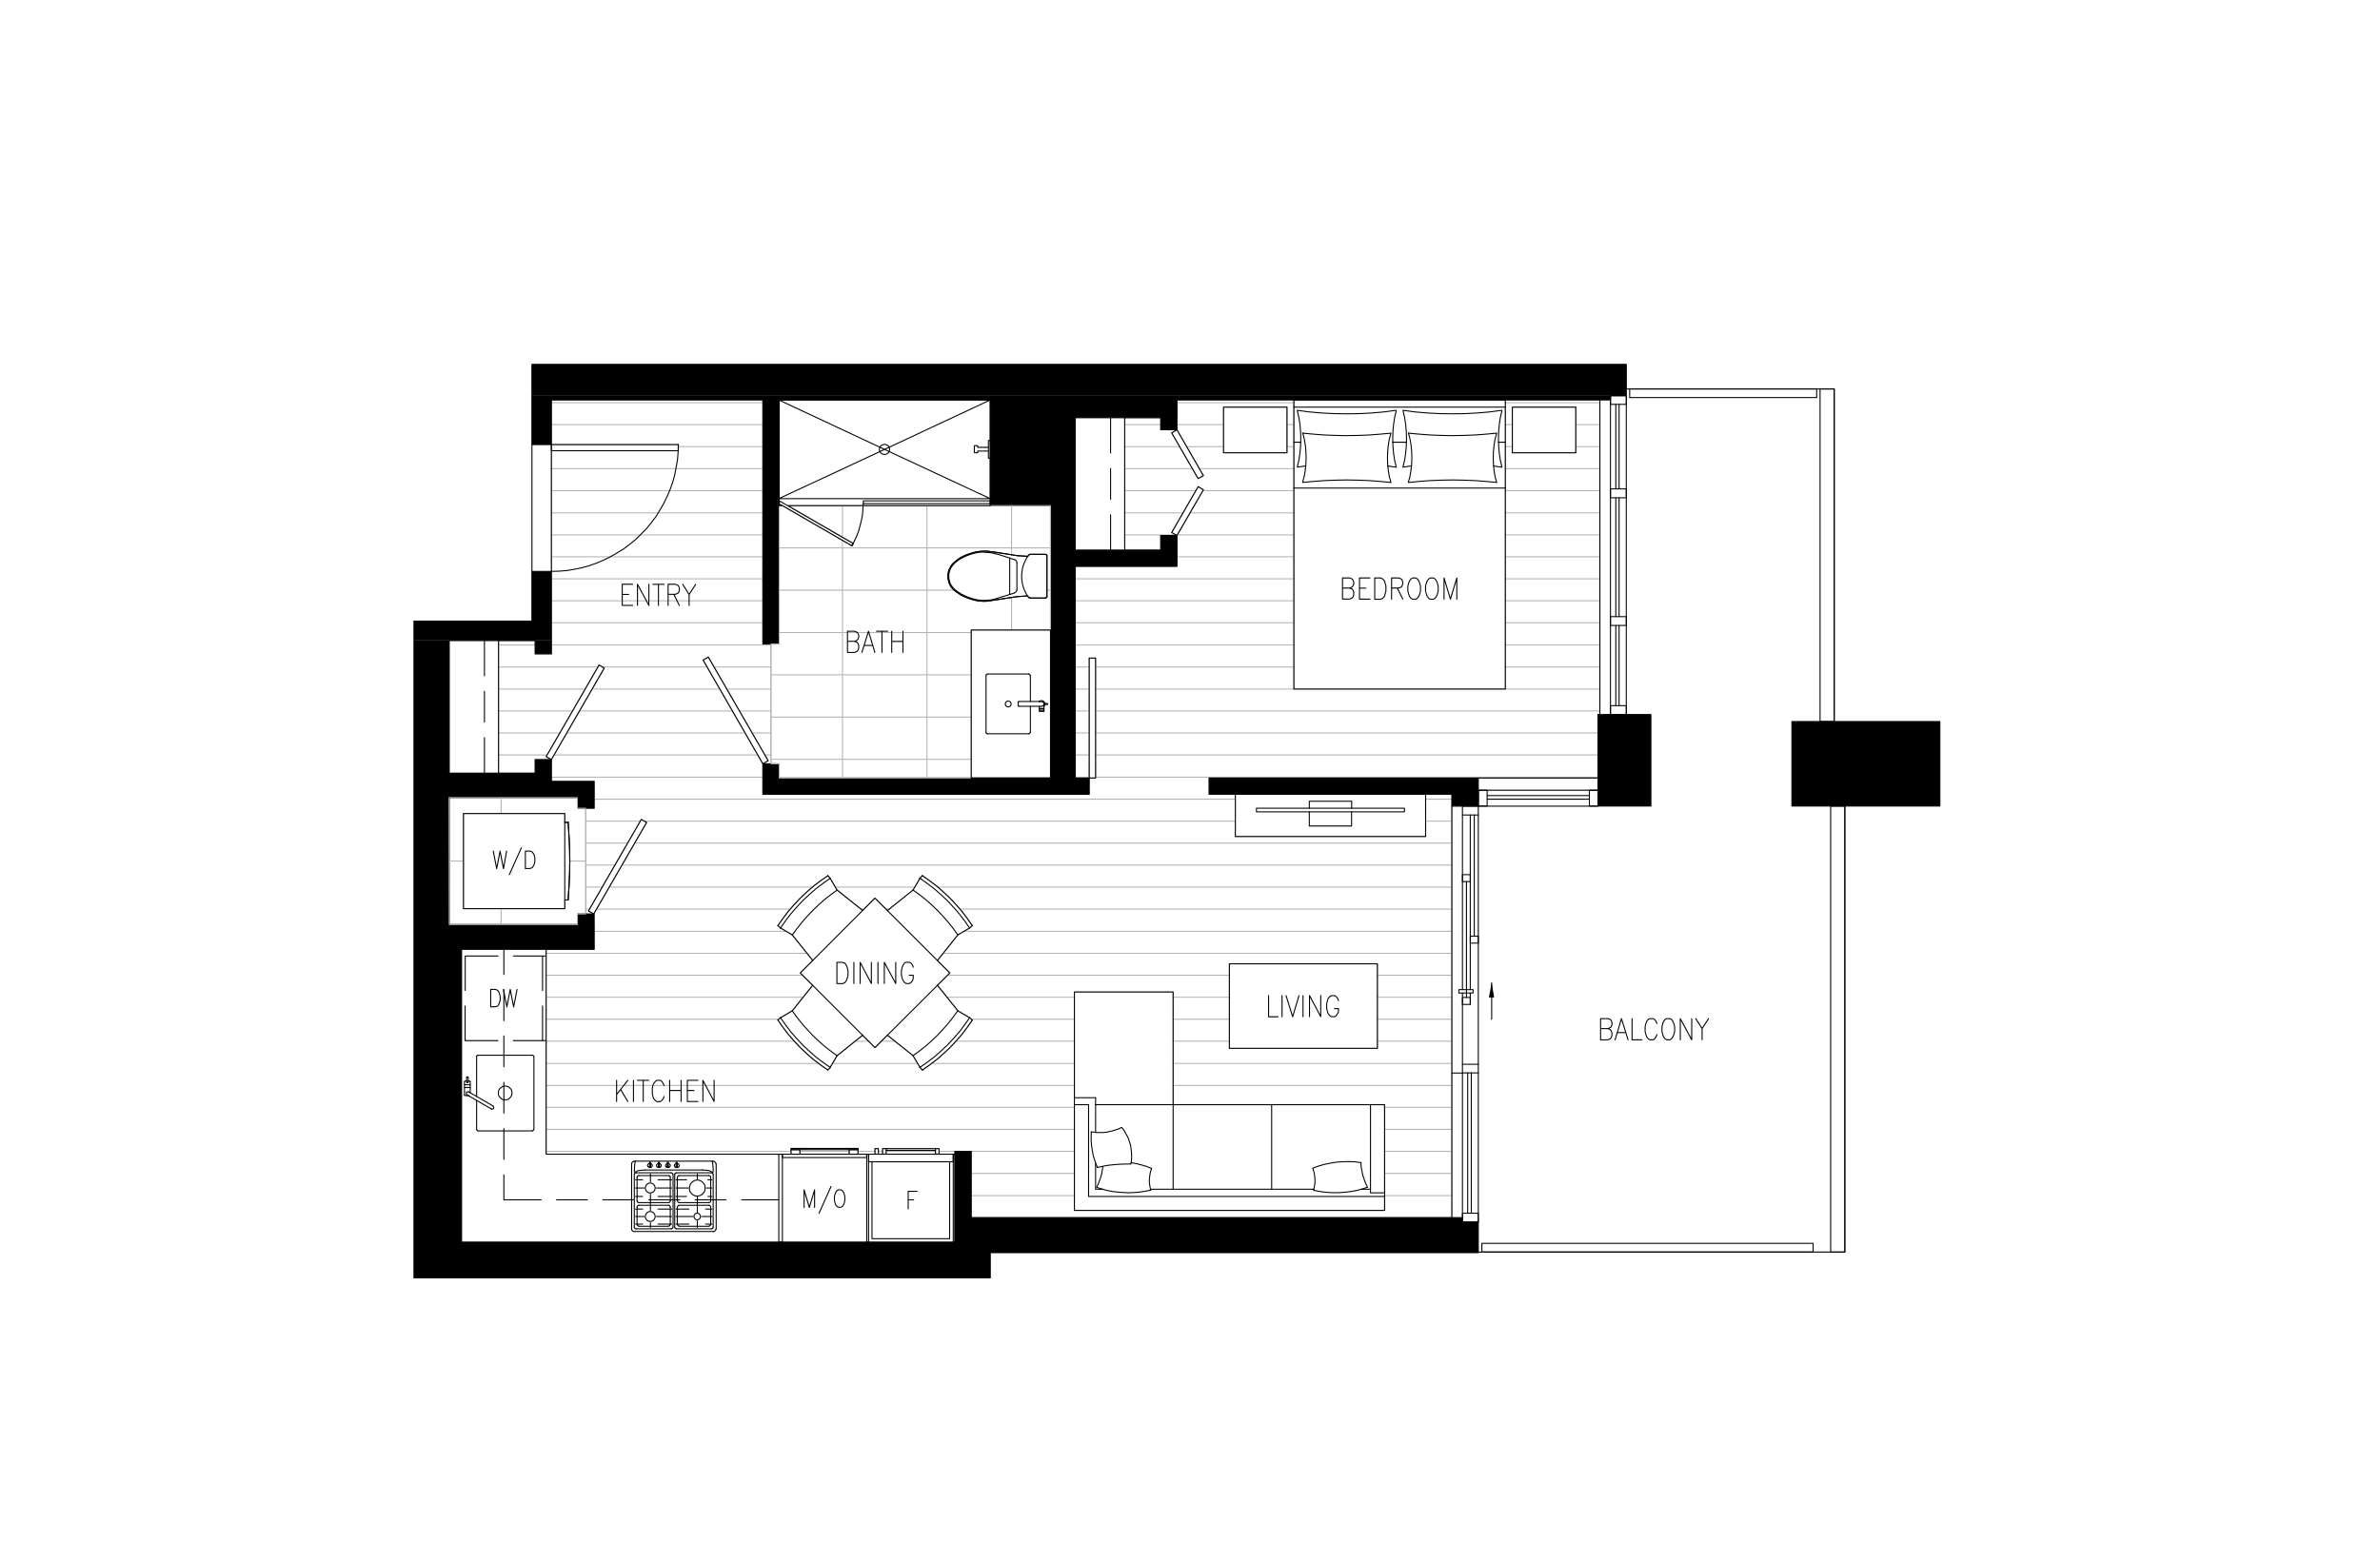 <?xml version="1.0" encoding="utf-8"?>
<!-- Generator: Adobe Illustrator 27.2.0, SVG Export Plug-In . SVG Version: 6.00 Build 0)  -->
<svg version="1.1" id="Layer_1" xmlns="http://www.w3.org/2000/svg" xmlns:xlink="http://www.w3.org/1999/xlink" x="0px" y="0px"
	 viewBox="0 0 2314 1500" style="enable-background:new 0 0 2314 1500;" xml:space="preserve">
<style type="text/css">
	.st0{fill:none;stroke:#B3B3B3;stroke-linecap:round;stroke-linejoin:round;stroke-miterlimit:10;}
	.st1{fill:none;stroke:#B3B3B3;stroke-linecap:round;stroke-linejoin:bevel;stroke-miterlimit:10;}
	.st2{fill:none;stroke:#000000;stroke-linecap:round;stroke-linejoin:round;stroke-miterlimit:10;}
	.st3{fill-rule:evenodd;clip-rule:evenodd;}
	.st4{fill:none;stroke:#000000;stroke-linecap:round;stroke-linejoin:bevel;stroke-miterlimit:10;}
</style>
<g id="Layer_1_1_">
</g>
<g id="Floorplan">
	<g>
		<polyline class="st0" points="894.5,1038 887.7,1026.5 862.8,1006.5 850.7,1018.7 838.8,1006.5 813.9,1026.5 807.1,1038 
			804.9,1040.5 		"/>
		<polyline class="st1" points="756.3,991.9 761.3,998.9 766.6,1005.9 772.2,1012.3 778.1,1018.7 784.5,1024.6 790.9,1030.2 
			797.9,1035.5 804.9,1040.5 		"/>
		<polyline class="st0" points="756.3,991.9 758.8,989.7 770.3,982.9 790.3,958 778.1,946.1 790.3,933.9 770.3,909.1 758.8,902.3 
			756.3,900 		"/>
		<polyline class="st1" points="804.9,851.5 797.9,856.4 790.9,861.8 784.5,867.3 778.1,873.3 772.2,879.7 766.6,886 761.3,893 
			756.3,900 		"/>
		<polyline class="st0" points="804.9,851.5 807.1,854 813.9,865.5 838.8,885.4 850.7,873.3 862.8,885.4 887.7,865.5 894.5,854 
			896.8,851.5 		"/>
		<polyline class="st1" points="945.3,900 940.4,893 935,886 929.5,879.7 923.5,873.3 917.1,867.3 910.8,861.8 903.8,856.4 
			896.8,851.5 		"/>
		<polyline class="st0" points="945.3,900 942.8,902.3 931.3,909.1 911.4,933.9 923.5,946.1 911.4,958 931.3,982.9 942.8,989.7 
			945.3,991.9 		"/>
		<polyline class="st1" points="896.8,1040.5 903.8,1035.5 910.8,1030.2 917.1,1024.6 923.5,1018.7 929.5,1012.3 935,1005.9 
			940.4,998.9 945.3,991.9 		"/>
		<line class="st0" x1="896.8" y1="1040.5" x2="894.5" y2="1038"/>
		<line class="st0" x1="1346.2" y1="1162.6" x2="1411.6" y2="1162.6"/>
		<line class="st0" x1="944.3" y1="1162.6" x2="1044.6" y2="1162.6"/>
		<line class="st0" x1="1346.2" y1="1141" x2="1411.6" y2="1141"/>
		<line class="st0" x1="944.3" y1="1141" x2="1044.6" y2="1141"/>
		<line class="st0" x1="861.6" y1="1119.6" x2="909.5" y2="1119.6"/>
		<line class="st0" x1="854" y1="1119.6" x2="858.1" y2="1119.6"/>
		<line class="st0" x1="913" y1="1119.6" x2="928.4" y2="1119.6"/>
		<line class="st0" x1="834.3" y1="1119.6" x2="850.7" y2="1119.6"/>
		<line class="st0" x1="944.3" y1="1119.6" x2="1044.6" y2="1119.6"/>
		<line class="st0" x1="777.7" y1="1119.6" x2="825.6" y2="1119.6"/>
		<line class="st0" x1="1346.2" y1="1119.6" x2="1411.6" y2="1119.6"/>
		<line class="st0" x1="531" y1="1119.6" x2="769.1" y2="1119.6"/>
		<line class="st0" x1="1346.2" y1="1098.2" x2="1411.6" y2="1098.2"/>
		<line class="st0" x1="531" y1="1098.2" x2="1044.6" y2="1098.2"/>
		<line class="st0" x1="1346.2" y1="1076.8" x2="1411.6" y2="1076.8"/>
		<line class="st0" x1="531" y1="1076.8" x2="1044.6" y2="1076.8"/>
		<line class="st0" x1="1140.6" y1="1055.5" x2="1411.6" y2="1055.5"/>
		<line class="st0" x1="531" y1="1055.5" x2="1044.6" y2="1055.5"/>
		<line class="st0" x1="906" y1="1034.1" x2="1044.6" y2="1034.1"/>
		<line class="st0" x1="809.6" y1="1034.1" x2="892" y2="1034.1"/>
		<line class="st0" x1="1140.6" y1="1034.1" x2="1411.6" y2="1034.1"/>
		<line class="st0" x1="531" y1="1034.1" x2="795.6" y2="1034.1"/>
		<line class="st0" x1="929.3" y1="1012.5" x2="1044.6" y2="1012.5"/>
		<line class="st0" x1="856.9" y1="1012.5" x2="870.5" y2="1012.5"/>
		<line class="st0" x1="1140.6" y1="1012.5" x2="1195.3" y2="1012.5"/>
		<line class="st0" x1="831.2" y1="1012.5" x2="844.8" y2="1012.5"/>
		<line class="st0" x1="1339.2" y1="1012.5" x2="1411.6" y2="1012.5"/>
		<line class="st0" x1="531" y1="1012.5" x2="772.4" y2="1012.5"/>
		<line class="st0" x1="1140.6" y1="991.1" x2="1195.3" y2="991.1"/>
		<line class="st0" x1="944.5" y1="991.1" x2="1044.6" y2="991.1"/>
		<line class="st0" x1="1339.2" y1="991.1" x2="1411.6" y2="991.1"/>
		<line class="st0" x1="531" y1="991.1" x2="757.2" y2="991.1"/>
		<line class="st0" x1="1140.6" y1="969.7" x2="1195.3" y2="969.7"/>
		<line class="st0" x1="920.8" y1="969.7" x2="1044.6" y2="969.7"/>
		<line class="st0" x1="1339.2" y1="969.7" x2="1411.6" y2="969.7"/>
		<line class="st0" x1="531" y1="969.7" x2="780.8" y2="969.7"/>
		<line class="st0" x1="921.2" y1="948.3" x2="1195.3" y2="948.3"/>
		<line class="st0" x1="1339.2" y1="948.3" x2="1411.6" y2="948.3"/>
		<line class="st0" x1="531" y1="948.3" x2="780.4" y2="948.3"/>
		<line class="st0" x1="916.9" y1="927" x2="1411.6" y2="927"/>
		<line class="st0" x1="531" y1="927" x2="784.7" y2="927"/>
		<line class="st0" x1="937.5" y1="905.6" x2="1411.6" y2="905.6"/>
		<line class="st0" x1="577.5" y1="905.6" x2="764.2" y2="905.6"/>
		<line class="st0" x1="837.1" y1="884" x2="840" y2="884"/>
		<line class="st0" x1="861.6" y1="884" x2="864.5" y2="884"/>
		<line class="st0" x1="580.1" y1="884" x2="768.3" y2="884"/>
		<line class="st0" x1="933.4" y1="884" x2="1411.6" y2="884"/>
		<line class="st0" x1="569.7" y1="884" x2="573.1" y2="884"/>
		<line class="st0" x1="812.3" y1="862.6" x2="889.4" y2="862.6"/>
		<line class="st0" x1="592.5" y1="862.6" x2="789.9" y2="862.6"/>
		<line class="st0" x1="911.8" y1="862.6" x2="1411.6" y2="862.6"/>
		<line class="st0" x1="569.7" y1="862.6" x2="585.5" y2="862.6"/>
		<line class="st0" x1="604.8" y1="841.2" x2="1411.6" y2="841.2"/>
		<line class="st0" x1="569.7" y1="841.2" x2="597.8" y2="841.2"/>
		<line class="st0" x1="617.1" y1="819.8" x2="1411.6" y2="819.8"/>
		<line class="st0" x1="569.5" y1="819.8" x2="610.2" y2="819.8"/>
		<line class="st0" x1="626.4" y1="798.5" x2="1201.1" y2="798.5"/>
		<line class="st0" x1="1386.1" y1="798.5" x2="1411.6" y2="798.5"/>
		<line class="st0" x1="569.5" y1="798.5" x2="622.7" y2="798.5"/>
		<line class="st0" x1="1386.1" y1="777.1" x2="1411.6" y2="777.1"/>
		<line class="st0" x1="577.7" y1="777.1" x2="1201.1" y2="777.1"/>
		<line class="st0" x1="1045.4" y1="755.7" x2="1059" y2="755.7"/>
		<line class="st0" x1="1065.2" y1="755.7" x2="1553.7" y2="755.7"/>
		<line class="st0" x1="536.1" y1="755.7" x2="741.7" y2="755.7"/>
		<line class="st0" x1="743.6" y1="734.1" x2="749.6" y2="734.1"/>
		<line class="st0" x1="1045.4" y1="734.1" x2="1059" y2="734.1"/>
		<line class="st0" x1="538.8" y1="734.1" x2="736.8" y2="734.1"/>
		<line class="st0" x1="1065.2" y1="734.1" x2="1553.7" y2="734.1"/>
		<line class="st0" x1="484.7" y1="734.1" x2="531.8" y2="734.1"/>
		<line class="st0" x1="731.3" y1="712.7" x2="749.6" y2="712.7"/>
		<line class="st0" x1="1045.4" y1="712.7" x2="1059" y2="712.7"/>
		<line class="st0" x1="551.2" y1="712.7" x2="724.5" y2="712.7"/>
		<line class="st0" x1="1065.2" y1="712.7" x2="1553.7" y2="712.7"/>
		<line class="st0" x1="484.7" y1="712.7" x2="544.2" y2="712.7"/>
		<line class="st0" x1="718.9" y1="691.3" x2="749.6" y2="691.3"/>
		<line class="st0" x1="1045.4" y1="691.3" x2="1059" y2="691.3"/>
		<line class="st0" x1="563.5" y1="691.3" x2="712.1" y2="691.3"/>
		<line class="st0" x1="1065.2" y1="691.3" x2="1555.5" y2="691.3"/>
		<line class="st0" x1="484.7" y1="691.3" x2="556.5" y2="691.3"/>
		<line class="st0" x1="1045.4" y1="670" x2="1059" y2="670"/>
		<line class="st0" x1="706.6" y1="670" x2="749.6" y2="670"/>
		<line class="st0" x1="1065.2" y1="670" x2="1258" y2="670"/>
		<line class="st0" x1="575.8" y1="670" x2="699.6" y2="670"/>
		<line class="st0" x1="1463.6" y1="670" x2="1555.5" y2="670"/>
		<line class="st0" x1="484.7" y1="670" x2="568.8" y2="670"/>
		<line class="st0" x1="1045.4" y1="648.6" x2="1059" y2="648.6"/>
		<line class="st0" x1="694.3" y1="648.6" x2="749.6" y2="648.6"/>
		<line class="st0" x1="1065.2" y1="648.6" x2="1258" y2="648.6"/>
		<line class="st0" x1="585.5" y1="648.6" x2="687.3" y2="648.6"/>
		<line class="st0" x1="1463.6" y1="648.6" x2="1555.5" y2="648.6"/>
		<line class="st0" x1="484.7" y1="648.6" x2="581.2" y2="648.6"/>
		<line class="st0" x1="1045.4" y1="627.2" x2="1258" y2="627.2"/>
		<line class="st0" x1="536.1" y1="627.2" x2="749.6" y2="627.2"/>
		<line class="st0" x1="1463.6" y1="627.2" x2="1555.5" y2="627.2"/>
		<line class="st0" x1="484.7" y1="627.2" x2="520.3" y2="627.2"/>
		<line class="st0" x1="1045.4" y1="605.6" x2="1258" y2="605.6"/>
		<line class="st0" x1="1463.6" y1="605.6" x2="1555.5" y2="605.6"/>
		<line class="st0" x1="536.1" y1="605.6" x2="741.7" y2="605.6"/>
		<line class="st0" x1="1045.4" y1="584.2" x2="1258" y2="584.2"/>
		<line class="st0" x1="1463.6" y1="584.2" x2="1555.5" y2="584.2"/>
		<line class="st0" x1="536.1" y1="584.2" x2="741.7" y2="584.2"/>
		<line class="st0" x1="1045.4" y1="562.8" x2="1258" y2="562.8"/>
		<line class="st0" x1="1463.6" y1="562.8" x2="1555.5" y2="562.8"/>
		<line class="st0" x1="536.1" y1="562.8" x2="741.7" y2="562.8"/>
		<line class="st0" x1="1144.3" y1="541.4" x2="1258" y2="541.4"/>
		<line class="st0" x1="1463.6" y1="541.4" x2="1555.5" y2="541.4"/>
		<line class="st0" x1="536.1" y1="541.4" x2="741.7" y2="541.4"/>
		<line class="st0" x1="1144.7" y1="520.1" x2="1258" y2="520.1"/>
		<line class="st0" x1="1093.5" y1="520.1" x2="1143.1" y2="520.1"/>
		<line class="st0" x1="1463.6" y1="520.1" x2="1555.5" y2="520.1"/>
		<line class="st0" x1="536.1" y1="520.1" x2="741.7" y2="520.1"/>
		<line class="st0" x1="1157.1" y1="498.7" x2="1258" y2="498.7"/>
		<line class="st0" x1="1093.5" y1="498.7" x2="1150.1" y2="498.7"/>
		<line class="st0" x1="1463.6" y1="498.7" x2="1555.5" y2="498.7"/>
		<line class="st0" x1="536.1" y1="498.7" x2="741.7" y2="498.7"/>
		<line class="st0" x1="1169.4" y1="477.1" x2="1258" y2="477.1"/>
		<line class="st0" x1="1093.5" y1="477.1" x2="1162.6" y2="477.1"/>
		<line class="st0" x1="1463.6" y1="477.1" x2="1555.5" y2="477.1"/>
		<line class="st0" x1="536.1" y1="477.1" x2="741.7" y2="477.1"/>
		<line class="st0" x1="1166.1" y1="455.7" x2="1258" y2="455.7"/>
		<line class="st0" x1="1093.5" y1="455.7" x2="1159.3" y2="455.7"/>
		<line class="st0" x1="1463.6" y1="455.7" x2="1555.5" y2="455.7"/>
		<line class="st0" x1="536.1" y1="455.7" x2="741.7" y2="455.7"/>
		<line class="st0" x1="1251.2" y1="434.3" x2="1258" y2="434.3"/>
		<line class="st0" x1="1153.8" y1="434.3" x2="1189.6" y2="434.3"/>
		<line class="st0" x1="1463.6" y1="434.3" x2="1470.4" y2="434.3"/>
		<line class="st0" x1="1093.5" y1="434.3" x2="1146.8" y2="434.3"/>
		<line class="st0" x1="1532.1" y1="434.3" x2="1555.5" y2="434.3"/>
		<line class="st0" x1="659.5" y1="434.3" x2="741.7" y2="434.3"/>
		<line class="st0" x1="1251.2" y1="412.9" x2="1258" y2="412.9"/>
		<line class="st0" x1="1144.3" y1="412.9" x2="1189.6" y2="412.9"/>
		<line class="st0" x1="1463.6" y1="412.9" x2="1470.4" y2="412.9"/>
		<line class="st0" x1="1093.5" y1="412.9" x2="1128.5" y2="412.9"/>
		<line class="st0" x1="1532.1" y1="412.9" x2="1555.5" y2="412.9"/>
		<line class="st0" x1="536.1" y1="412.9" x2="741.7" y2="412.9"/>
		<line class="st0" x1="1144.3" y1="391.6" x2="1258" y2="391.6"/>
		<line class="st0" x1="1463.6" y1="391.6" x2="1555.5" y2="391.6"/>
		<line class="st0" x1="536.1" y1="391.6" x2="741.7" y2="391.6"/>
		<rect x="1470.4" y="395.9" class="st0" width="61.7" height="44.4"/>
		<rect x="1189.6" y="395.9" class="st0" width="61.7" height="44.4"/>
		<rect x="1195.3" y="937.2" class="st0" width="143.9" height="82.2"/>
		<path class="st0" d="M536.1,388.9h205.6v237.3h7.8v116.6h-7.8l5.1-3.1L688.6,639l-5.1,2.9l58.2,101v29.6H1059V639.9h6.2v116.6
			h-19.7V550.7h98.9v-30l25.7-44.4l-5.1-3.1l-25.7,44.6l5.1,2.9h-15.8v14.2h-35V406.2h35v11.7h15.8l-5.1,3.1l25.7,44.4l5.1-2.9
			l-25.7-44.6v-29H1258V670h205.6V388.9h91.9v305.9h-1.9v61.7h-378.1v15.8h25.5v41.1h185v-41.1h25.5V1184H944.3v-64.4h-15.8
			l-0.8,2.7h-66v-3.7h47.9v3.7h3.5v-5.3h-54.9v5.3H854v-5.3h-3.3v5.3h-73v-4.3h47.9v4.3h8.6v-5.6H769v5.6H531V923.1h46.7l-0.4-34.3
			l51.4-89l-5.1-2.9l-51.4,89l5.1,2.9h-7.6L569.5,786h8.2v-26.1h-41.5v-21.2l51.4-89l-5.1-2.9l-51.4,89l5.1,2.9h-15.8v13.2h-35.6
			v-129h35.6v12.9h15.8V438.2h123.4v-6H536.1V388.9z M1346.2,1074.2h-205.6V964.6h-96V1177h301.6V1074.2z"/>
		<path d="M402.5,1218.1v24.5h560.3v-24.5H402.5z M402.5,1207.8v10.3h1034.8v-10.3H402.5z M402.5,923.1v284.8h46.3V923.1
			L402.5,923.1L402.5,923.1z M928.4,1188.3v19.5h508.9v-19.5H928.4z M928.4,1184v4.3h493.5v-4.3H928.4z M928.4,1119.6v64.4h15.8
			v-64.4H928.4z M402.5,899v24.1h175.2V899H402.5z M402.5,775.6V899h34.3V775.6H402.5z M561.8,888.7V899h15.8v-10.3H561.8z
			 M561.8,775.6v10.3h15.8v-10.3H561.8z M402.5,759.8v15.8h175.2v-15.8H402.5z M402.5,751.8v8h133.6v-8H402.5z M402.5,622.9v128.9
			h34.3V622.9H402.5z M520.3,738.6v13.2h15.8v-13.2L520.3,738.6L520.3,738.6z M520.3,622.9v12.9h15.8v-12.9H520.3z M402.5,603.9
			v18.9h133.6v-18.9H402.5z M517.2,555.6v48.3h18.9v-48.3H517.2z"/>
		<polygon class="st2" points="517.2,555.6 536.1,555.6 536.1,635.8 520.3,635.8 520.3,622.9 436.8,622.9 436.8,751.8 520.3,751.8 
			520.3,738.6 536.1,738.6 536.1,759.8 577.7,759.8 577.7,785.9 561.8,785.9 561.8,775.6 436.8,775.6 436.8,899 561.8,899 
			561.8,888.7 577.7,888.7 577.7,923.1 448.8,923.1 448.8,1207.8 928.4,1207.8 928.4,1119.6 944.3,1119.6 944.3,1184 1421.9,1184 
			1421.9,1188.3 1437.3,1188.3 1437.3,1218.1 962.8,1218.1 962.8,1242.6 402.5,1242.6 402.5,603.9 517.2,603.9 		"/>
		<path d="M741.7,756.5v15.8H1059v-15.8H741.7z M741.7,742.7v13.8h15.8v-13.8H741.7z M1021.4,550.7v205.8h24.1V550.7H1021.4z
			 M741.7,388.9v237.3h15.8V388.9H741.7z M1021.4,534.9v15.8h123v-15.8H1021.4z M1021.4,491.7v43.2h24.1v-43.2H1021.4z
			 M1128.5,520.7v14.2h15.8v-14.2H1128.5z M962.8,406.2v85.5h82.7v-85.5H962.8z M517.2,388.9v43.4h18.9v-43.4H517.2z M1128.5,406.2
			v11.7h15.8v-11.7H1128.5z M962.8,388.9v17.3h181.6v-17.3H962.8z M517.2,384.8v4.1h1048.6v-4.1H517.2z M517.2,354.3v30.4h1064
			v-30.4H517.2z"/>
		<polygon class="st2" points="517.2,432.3 536.1,432.3 536.1,388.9 741.7,388.9 741.7,626.2 757.6,626.2 757.6,388.9 962.8,388.9 
			962.8,491.7 1021.4,491.7 1021.4,756.5 757.6,756.5 757.6,742.7 741.7,742.7 741.7,772.3 1059,772.3 1059,756.5 1045.4,756.5 
			1045.4,550.7 1144.3,550.7 1144.3,520.7 1128.5,520.7 1128.5,534.9 1045.4,534.9 1045.4,406.2 1128.5,406.2 1128.5,417.9 
			1144.3,417.9 1144.3,388.9 1565.8,388.9 1565.8,384.8 1581.2,384.8 1581.2,354.3 517.2,354.3 		"/>
		<rect x="1553.7" y="694.8" width="51.4" height="89"/>
		<rect x="1553.7" y="694.8" class="st2" width="51.4" height="89"/>
		<path d="M1411.6,772.3v11.5h25.7v-11.5H1411.6z M1175.6,756.5v15.8h261.7v-15.8H1175.6z"/>
		<polygon class="st2" points="1175.6,756.5 1175.6,772.3 1411.6,772.3 1411.6,783.9 1437.3,783.9 1437.3,756.5 		"/>
		<path class="st2" d="M1437.3,1034.9V792.5 M1421.9,965.6v69.3 M1421.9,792.5v169.8"/>
		<rect x="1421.9" y="783.9" class="st2" width="15.4" height="8.6"/>
		<rect x="1429.5" y="910.3" class="st2" width="7.8" height="6.8"/>
		<rect x="1421.9" y="850.5" class="st2" width="7.6" height="6.8"/>
		<rect x="1421.9" y="969.9" class="st2" width="7.6" height="6.8"/>
		<rect x="1421.9" y="1034.9" class="st2" width="15.4" height="8.4"/>
		<path class="st2" d="M1429.5,962.3V792.5 M1429.5,976.7v-11.1 M1433.4,910.3V792.5 M1425.8,969.9V857.2"/>
		<line class="st2" x1="1450.3" y1="991.1" x2="1450.3" y2="955.7"/>
		<polygon class="st3" points="1450.3,955.7 1452.7,969.9 1447.6,969.9 		"/>
		<line class="st2" x1="1411.6" y1="783.9" x2="1411.6" y2="1043.3"/>
		<rect x="1421.9" y="1179.7" class="st2" width="15.4" height="8.6"/>
		<path class="st2" d="M1411.6,1184v-140.6h10.3 M1427,1043.3v136.3 M1430.5,1043.3v136.3 M1437.3,1043.3v145 M1421.9,1043.3v145"/>
		<rect x="1418.4" y="962.3" class="st2" width="13.8" height="3.3"/>
		<rect x="1565.8" y="384.8" class="st2" width="15.4" height="8.4"/>
		<rect x="1565.8" y="686.2" class="st2" width="15.4" height="8.6"/>
		<rect x="1565.8" y="475.4" class="st2" width="15.4" height="8.6"/>
		<path class="st2" d="M1571,393.2v82.2 M1574.2,393.2v82.2"/>
		<rect x="1565.8" y="599.6" class="st2" width="15.4" height="8.6"/>
		<path class="st2" d="M1555.5,388.9v305.9 M1581.2,384.8v310.1 M1565.8,384.8v310.1 M1571,608.3v77.9 M1574.2,608.3v77.9
			 M1571,484.1v115.5 M1574.2,484.1v115.5"/>
		<rect x="1545.3" y="768.4" class="st2" width="8.4" height="15.4"/>
		<rect x="1437.5" y="768.4" class="st2" width="8.4" height="15.4"/>
		<path class="st2" d="M1553.7,756.5h-116.2 M1545.3,773.6H1446 M1545.3,777.1H1446 M1553.7,783.9h-116.2 M1553.7,768.4h-116.2"/>
		<rect x="1440.8" y="1209" class="st2" width="322" height="8.4"/>
		<polyline class="st2" points="1437.3,1217.5 1793.6,1217.5 1793.6,783.9 		"/>
		<rect x="1779.9" y="783.9" class="st2" width="13.8" height="433.6"/>
		<rect x="1769.6" y="378.2" class="st2" width="13.8" height="323.4"/>
		<rect x="1584.5" y="378.2" class="st2" width="181.8" height="8.4"/>
		<polyline class="st2" points="1581.2,378.2 1783.3,378.2 1783.3,701.6 		"/>
		<rect x="1742.2" y="701.6" width="143.9" height="82.2"/>
		<rect x="1742.2" y="701.6" class="st2" width="143.9" height="82.2"/>
		<path class="st2" d="M1661.2,990.5l-6.4,9.7 M1648.7,990.5l6.2,9.7v10.9 M1633.7,1011.1v-20.6l11.1,20.6v-20.6 M1620.5,990.5
			l-1.6,0.8l-1.6,2.1l-0.6,1.8l-0.8,3.1v4.9l0.8,2.9l0.6,1.9l1.6,2.1l1.6,1h3.1l1.6-1l1.4-2.1l0.8-1.9l0.8-2.9v-4.9l-0.8-3.1
			l-0.8-1.8l-1.4-2.1l-1.6-0.8H1620.5z M1611,995.2l-0.8-1.8l-1.4-2.1l-1.6-0.8h-3.1l-1.6,0.8l-1.6,2.1l-0.6,1.8l-0.8,3.1v4.9
			l0.8,2.9l0.6,1.9l1.6,2.1l1.6,1h3.1l1.6-1l1.4-2.1l0.8-1.9 M1586.8,990.5v20.6h9.5 M1572.6,1004.1h7.8 M1570.3,1011.1l6.2-20.6
			l6.4,20.6 M1563.3,1000.2l2.3,1l0.8,1l0.8,1.9v3.1l-0.8,1.9l-0.8,1l-2.3,1h-7.2 M1556.2,1011.1v-20.6h7.2l2.3,0.8l0.8,1l0.8,2.1
			v1.9l-0.8,2.1l-0.8,0.8l-2.3,1h-7.2"/>
		<rect x="536.1" y="432.3" class="st2" width="123.4" height="6"/>
		<polyline class="st4" points="536.1,555.6 543.5,555.4 550.9,554.8 558.3,553.6 565.7,552.1 572.9,550.1 579.9,547.6 586.7,544.7 
			593.5,541.4 599.9,537.7 606.3,533.8 612.2,529.3 618,524.6 623.3,519.4 628.5,514.1 633.2,508.3 637.7,502.4 641.6,496 
			645.3,489.6 648.6,482.8 651.5,476.1 654,469.1 656,461.9 657.4,454.5 658.7,447.1 659.3,439.7 659.5,432.3 		"/>
		<path class="st2" d="M517.2,432.3v123.4 M536.1,432.3v123.4"/>
		<path class="st2" d="M676.4,568.2L670,578 M663.8,568.2l6.2,9.9v10.7 M655.2,578l5.3,10.7 M649.6,588.7v-20.6h7l2.5,1l0.8,1
			l0.6,1.9v2.1l-0.6,1.8l-0.8,1l-2.5,1h-7 M634.8,568.2h10.9 M640.2,568.2v20.6 M619.8,588.7v-20.6l11.1,20.6v-20.6 M605,588.7h10.1
			 M605,578h6.2 M605,588.7v-20.6h10.1"/>
		<path class="st2" d="M471,657.2v-34.3 M471,702.2v-30 M471,751.8v-34.5 M536.1,738.6l51.4-89l-5.1-2.9l-51.4,89L536.1,738.6z"/>
		<line class="st2" x1="484.7" y1="622.9" x2="484.7" y2="751.8"/>
		<path class="st0" d="M1021.4,491.7v120.9h-77.1v143.9H757.6v-13.8h-8V626.2h8V491.7h3.7l67.4,39.1l1.4-2.3l-63.7-36.8H1021.4z
			 M983.5,539.8v-48.1 M983.5,612.6v-31.9 M901.3,756.5V491.7 M819.1,522.1v-30.4 M819.1,756.5V525 M749.6,738.4h194.7 M749.6,697.3
			h194.7 M749.6,656.2h194.7 M757.6,615.1h186.7 M1017.9,573.9h3.5 M757.6,573.9h170.2 M757.6,532.8h263.8"/>
		<polygon class="st4" points="860,441.9 861.4,441.7 862.6,441.1 863.7,440.3 864.5,439.1 864.9,437.6 864.9,436.4 864.5,434.9 
			863.7,433.7 862.6,432.9 861.4,432.3 860,432.1 858.5,432.3 857.3,432.9 856.3,433.7 855.4,434.9 855,436.4 855,437.6 
			855.4,439.1 856.3,440.3 857.3,441.1 858.5,441.7 		"/>
		<path class="st2" d="M828.3,530.8l1.2-2.3l-71.1-41.1l-1.2,2.3L828.3,530.8z M766,491.7h196.8v-6.8 M757.2,484.9v6.8h3.7
			 M757.2,484.9h205.6v-96H757.2 M962.8,484.9L860,437l-102.8,47.9v-96 M757.2,388.9L860,437l102.8-48.1"/>
		<rect x="839.4" y="487" class="st2" width="123.4" height="2.7"/>
		<polyline class="st4" points="828.3,530.5 830.8,525.8 833,521.1 834.9,516 836.3,510.8 837.6,505.7 838.6,500.3 839,495 
			839.2,489.6 		"/>
		<path class="st2" d="M960.9,438.6h-10.3v1.6h-3.3v-6.8h3.3v1.6h10.3 M962.8,428.4H961v17.1h1.8"/>
		<path class="st4" d="M1000.4,580.9l0.4,0.2l0.4,0.2 M999,579.5l0.6,0.8l0.8,0.8 M999,579.5l-3.1,0.2l-3.3,0.2l-3.1,0.2l-3.1,0.4
			 M986.4,580.5l-10.3,1.6l-10.3,1.6 M957,584.6h2.3l2.1-0.2l2.3-0.4l2.3-0.4 M930.7,576l2.9,2.1l3.1,1.6l3.1,1.4l3.5,1.2l3.3,1
			l3.5,0.8l3.5,0.4l3.5,0.2 M922.5,566.3l1,2.1l1,1.9l1.2,1.6l1.4,1.4l1.6,1.4l1.6,1.2 M921.7,560.4v1.4l0.2,1.4l0.4,1.6l0.4,1.4
			 M922.7,554.2l-0.4,1.4l-0.4,1.6l-0.2,1.4v1.4"/>
		<line class="st2" x1="1001.2" y1="581.5" x2="1016.6" y2="581.5"/>
		<polyline class="st4" points="1016.6,581.3 1017.1,581.3 1017.5,580.9 1017.9,580.5 1017.9,580.1 		"/>
		<line class="st2" x1="1017.9" y1="580.1" x2="1017.9" y2="540.4"/>
		<polyline class="st4" points="1017.9,540.4 1017.9,540 1017.5,539.6 1017.1,539.2 1016.6,539.2 		"/>
		<line class="st2" x1="1016.6" y1="539" x2="1001.2" y2="539"/>
		<path class="st4" d="M930.5,544.7l-1.6,1.2l-1.6,1.4l-1.4,1.4l-1.2,1.6l-1,1.9l-1,2.1 M965.9,536.9l-2.3-0.4l-2.3-0.4l-2.1-0.2
			H957l-3.5,0.2l-3.5,0.4l-3.5,0.8l-3.3,1l-3.5,1.2l-3.1,1.4l-3.1,1.6l-2.9,2.1 M965.9,536.7l10.3,1.6l10.3,1.6 M986.4,540l3.1,0.4
			l3.1,0.2l3.3,0.2l3.1,0.2 M1001.2,539.2l-0.4,0.2l-0.4,0.2l-0.8,0.8l-0.6,0.8"/>
		<rect x="944.3" y="612.6" class="st2" width="77.1" height="143.9"/>
		<polygon class="st4" points="980.3,687.4 981.3,687.2 982.3,686.6 982.9,685.6 983.1,684.6 982.9,683.5 982.3,682.5 981.3,681.9 
			980.3,681.7 979.2,681.9 978.2,682.5 977.6,683.5 977.4,684.6 977.6,685.6 978.2,686.6 979.2,687.2 		"/>
		<line class="st2" x1="1001.8" y1="686.8" x2="1001.8" y2="712.1"/>
		<polyline class="st4" points="1000.2,713.5 1000.8,713.3 1001.2,713.1 1001.4,712.7 1001.6,712.1 		"/>
		<line class="st2" x1="1000.2" y1="713.5" x2="960.1" y2="713.5"/>
		<polyline class="st4" points="958.7,712.1 958.9,712.7 959.1,713.1 959.5,713.3 960.1,713.5 		"/>
		<line class="st2" x1="958.7" y1="712.1" x2="958.7" y2="656.8"/>
		<polyline class="st4" points="960.1,655.4 959.5,655.6 959.1,655.8 958.9,656.2 958.7,656.8 		"/>
		<line class="st2" x1="960.1" y1="655.4" x2="1000.2" y2="655.4"/>
		<polyline class="st4" points="1001.6,656.8 1001.4,656.2 1001.2,655.8 1000.8,655.6 1000.2,655.4 		"/>
		<path class="st2" d="M989.9,682.7v3.7 M1010.3,682.1h0.2 M1015,689.3h-4.5 M1001.8,656.8v25.3"/>
		<polyline class="st4" points="990.1,686.4 990.1,686.6 990.3,686.6 990.3,686.8 990.5,686.8 		"/>
		<line class="st2" x1="990.5" y1="686.8" x2="1012.7" y2="686.8"/>
		<polyline class="st4" points="1012.7,686.8 1013.6,686.6 1014.4,686.2 1014.8,685.4 1015,684.6 1014.8,683.7 1014.4,682.9 
			1013.6,682.5 1012.7,682.3 		"/>
		<line class="st2" x1="1012.7" y1="682.1" x2="990.5" y2="682.1"/>
		<path class="st4" d="M1016,684.1l-0.2-0.8l-0.6-0.8l-0.6-0.6l-0.8-0.4l-0.8-0.2h-1l-0.8,0.4l-0.8,0.6 M1015,687l0.4-0.4l0.2-0.6
			l0.2-0.4l0.2-0.6 M990.5,682.3h-0.2v0.2h-0.2v0.2"/>
		<path class="st2" d="M1015,688.9v0.2 M1015,688.9h-4.5v-2.1"/>
		<polyline class="st4" points="1014.8,689.3 1014.8,689.1 1014.8,688.9 		"/>
		<path class="st2" d="M1016.2,684.1h2.3v0.6 M1010.7,689.3h-0.2 M1010.5,688.9v0.2 M1015,691.7v-2.5 M1010.5,691.7h0.2h4.3h0.2
			 M1010.5,691.7h0.2 M1010.5,689.3v2.5V689.3z"/>
		<polyline class="st4" points="1010.7,688.9 1010.7,689.1 1010.7,689.3 		"/>
		<path class="st2" d="M1015,690.7h-4.5h0.2 M1015,690.7h0.2 M1015,688.9v-1.2V687v-2v-0.4 M1015,685h1.2 M1016.2,684.1h-1.2
			 M1018.5,685h-1.6h-0.6 M1018.5,684.8h0.2"/>
		<polyline class="st4" points="988.7,547.2 988.5,546.2 988.1,545.4 987.2,544.5 986.4,544.1 		"/>
		<line class="st2" x1="988.7" y1="547.2" x2="988.7" y2="573.3"/>
		<polyline class="st4" points="986.4,576.4 987.2,576 988.1,575.2 988.5,574.3 988.7,573.3 		"/>
		<line class="st2" x1="986.4" y1="576.6" x2="969.1" y2="581.9"/>
		<path class="st4" d="M968.9,538.8L966,538l-3.1-0.6l-3.1-0.2l-3.1-0.2 M957,536.7l-3.5,0.2l-3.3,0.4l-3.5,0.8l-3.3,1l-3.3,1.2
			l-3.1,1.4l-3.1,1.6l-2.9,1.9 M930.9,545.4l-1.6,1.2l-1.4,1.2l-1.4,1.6l-1.2,1.6l-1,1.6l-0.8,1.9 M923.5,554.4l-0.4,1.4l-0.4,1.4
			l-0.2,1.4v1.4 M922.5,560.4v1.4l0.2,1.4l0.4,1.4l0.4,1.4 M923.3,566.1l0.8,1.8l1,1.6l1.2,1.6l1.4,1.6l1.4,1.2l1.6,1.2
			 M931.1,575.4l2.9,1.9l3.1,1.6l3.1,1.4l3.3,1.2l3.3,1l3.5,0.8l3.3,0.4l3.5,0.2 M956.8,583.8l3.1-0.2l3.1-0.2l3.1-0.6l2.9-0.8"/>
		<path class="st2" d="M1016.6,539h-15.4 M981.7,578v-35.6 M969.1,538.6l17.3,5.6"/>
		<path class="st4" d="M1000.4,580.9l0.4,0.2l0.4,0.2 M1001.2,539.2l-0.4,0.2l-0.4,0.2l-2.3,3.1l-1.6,3.3l-1.4,3.3l-1,3.7l-0.6,3.7
			l-0.2,3.7l0.2,3.7l0.6,3.7l1,3.7l1.4,3.3l1.6,3.3l2.3,3.1"/>
		<line class="st2" x1="1001.2" y1="581.5" x2="1016.6" y2="581.5"/>
		<polyline class="st4" points="1016.6,581.3 1017.1,581.3 1017.5,580.9 1017.9,580.5 1017.9,580.1 		"/>
		<line class="st2" x1="1017.9" y1="580.1" x2="1017.9" y2="540.4"/>
		<path class="st4" d="M965.9,536.7l10.3,1.6l10.3,1.6l3.1,0.4l3.1,0.2l3.3,0.2l3.1,0.2 M965.9,536.9l-2.3-0.4l-2.3-0.4l-2.1-0.2
			H957 M957,535.9l-3.5,0.2l-3.5,0.4l-3.5,0.8l-3.3,1l-3.5,1.2l-3.1,1.4l-3.1,1.6l-2.9,2.1 M930.5,544.7l-1.6,1.2l-1.6,1.4l-1.4,1.4
			l-1.2,1.6l-1,1.9l-1,2.1 M922.7,554.2l-0.4,1.4l-0.4,1.6l-0.2,1.4v1.4 M921.7,560.4v1.4l0.2,1.4l0.4,1.6l0.4,1.4 M922.5,566.3
			l1,2.1l1,1.9l1.2,1.6l1.4,1.4l1.6,1.4l1.6,1.2 M930.7,576l2.9,2.1l3.1,1.6l3.1,1.4l3.5,1.2l3.3,1l3.5,0.8l3.5,0.4l3.5,0.2
			 M957,584.6h2.3l2.1-0.2l2.3-0.4l2.3-0.4 M999,579.5l-3.1,0.2l-3.3,0.2l-3.1,0.2l-3.1,0.4l-10.3,1.6l-10.3,1.6 M1017.9,540.4V540
			l-0.4-0.4l-0.4-0.4h-0.4"/>
		<path class="st2" d="M867,623.7h10.9 M877.9,613.8v20.6 M867,613.8v20.6 M852.2,613.8h10.9 M857.5,613.8v20.6 M840.4,627.6h7.8
			 M838,634.4l6.4-20.6l6.2,20.6 M831,623.7l2.3,0.8l0.8,1l0.8,2.1v2.9l-0.8,1.9l-0.8,1l-2.3,1h-7 M824,634.4v-20.6h7l2.3,1l0.8,1
			l0.8,1.9v2.1l-0.8,1.8l-0.8,1l-2.3,1h-7"/>
		<polygon class="st2" points="741.7,742.7 683.6,641.8 688.7,638.9 746.9,739.7 		"/>
		<line class="st2" x1="1258" y1="395.9" x2="1463.6" y2="395.9"/>
		<rect x="1258" y="388.9" class="st2" width="205.6" height="281.1"/>
		<path class="st4" d="M1269.7,453l-4.1,0.6l-4.1,0.6 M1261.3,454.1l1.6-6.8l1-6.8l0.6-6.8l0.2-7l-0.2-7l-0.6-6.8l-1-6.8l-1.6-6.8
			 M1261.5,399l11.9,1.6l11.9,1l12.1,0.6l11.9,0.2l11.9-0.2l12.1-0.6l11.9-1l11.9-1.6 M1357.5,399.4l-1.6,6.8l-1,6.8l-0.6,6.8
			l-0.2,7l0.2,7l0.6,6.8l1,6.8l1.6,6.8 M1352.4,421.2l-1.6,5.8l-1,6l-0.6,6.2l-0.2,6l0.2,6l0.6,6.2l1,6l1.6,5.8 M1352.2,469.1
			l-10.7-1l-10.7-0.8l-10.7-0.4l-10.7-0.2l-10.7,0.2l-10.7,0.4l-10.7,0.8l-10.7,1 M1266.5,468.9l1.6-5.8l1-6l0.6-6.2l0.2-6l-0.2-6
			l-0.6-6.2l-1-6l-1.6-5.8 M1266.7,421.2l10.7,1l10.7,0.8l10.7,0.4l10.7,0.2l10.7-0.2l10.7-0.4l10.7-0.8l10.7-1 M1460.1,454.3
			l-4.1-0.6l-4.1-0.6 M1460.3,399.4l-1.6,6.8l-1,6.8l-0.6,6.8l-0.2,7l0.2,7l0.6,6.8l1,6.8l1.6,6.8 M1364.3,399l11.9,1.6l11.9,1
			l12.1,0.6l11.9,0.2l11.9-0.2l12.1-0.6l11.9-1l11.9-1.6 M1364.1,454.1l1.6-6.8l1-6.8l0.6-6.8l0.2-7l-0.2-7l-0.6-6.8l-1-6.8
			l-1.6-6.8 M1369.3,468.9l1.6-5.8l1-6l0.6-6.2l0.2-6l-0.2-6l-0.6-6.2l-1-6l-1.6-5.8 M1455,469.1l-10.7-1l-10.7-0.8l-10.7-0.4
			l-10.7-0.2l-10.7,0.2l-10.7,0.4l-10.7,0.8l-10.7,1 M1455.2,421.2l-1.6,5.8l-1,6l-0.6,6.2l-0.2,6l0.2,6l0.6,6.2l1,6l1.6,5.8
			 M1369.5,421.2l10.7,1l10.7,0.8l10.7,0.4l10.7,0.2l10.7-0.2l10.7-0.4l10.7-0.8l10.7-1"/>
		<path class="st2" d="M1264.8,430h-6.8 M1367.6,430H1354 M1463.6,474.6H1258 M1463.6,430h-6.8"/>
		<path class="st4" d="M1357.3,454.3l-4.1-0.6l-4.1-0.6 M1372.5,453l-4.1,0.6l-4.1,0.6"/>
		<rect x="1189.6" y="395.9" class="st2" width="61.7" height="44.4"/>
		<path class="st2" d="M1404,582.6V562l6.2,20.6l6.2-20.6v20.6 M1390.6,562l-1.6,1l-1.4,1.9l-0.8,2.1l-0.8,2.9v4.9l0.8,2.9l0.8,2.1
			l1.4,1.9l1.6,1h3.1l1.6-1l1.4-1.9l0.8-2.1l0.8-2.9v-4.9l-0.8-2.9l-0.8-2.1l-1.4-1.9l-1.6-1H1390.6z M1373.4,562l-1.6,1l-1.4,1.9
			l-0.8,2.1l-0.8,2.9v4.9l0.8,2.9l0.8,2.1l1.4,1.9l1.6,1h3.1l1.6-1l1.4-1.9l0.8-2.1l0.8-2.9v-4.9l-0.8-2.9l-0.8-2.1l-1.4-1.9l-1.6-1
			H1373.4z M1358.6,571.9l5.3,10.7 M1353,582.6V562h7l2.5,1l0.6,0.8l0.8,2.1v2.1l-0.8,1.8l-0.6,1l-2.5,1h-7 M1336.6,582.6V562h5.6
			l2.3,1l1.6,1.9l0.6,2.1l0.8,2.9v4.9l-0.8,2.9l-0.6,2.1l-1.6,1.9l-2.3,1h-5.6V582.6z M1321.8,582.6h10.1 M1321.8,571.9h6.2
			 M1321.8,582.6V562h10.1 M1312.3,571.9l2.3,0.8l0.8,1l0.8,2.1v2.9l-0.8,1.8l-0.8,1l-2.3,1h-7 M1305.3,582.6V562h7l2.3,1l0.8,0.8
			l0.8,2.1v2.1l-0.8,1.8l-0.8,1l-2.3,1h-7"/>
		<rect x="1470.4" y="395.9" class="st2" width="61.7" height="44.4"/>
		<path class="st2" d="M1079.8,440.5v-34.3 M1079.8,485.5v-30 M1079.8,534.9v-34.3 M1144.3,520.7l25.7-44.4l-5.1-3.1l-25.7,44.6
			L1144.3,520.7z M1144.3,417.9l25.7,44.6l-5.1,2.9l-25.7-44.4L1144.3,417.9z"/>
		<line class="st2" x1="1093.5" y1="406.2" x2="1093.5" y2="534.9"/>
		<rect x="1059" y="639.9" class="st2" width="6.2" height="116.6"/>
		<path class="st0" d="M549.1,799.7v-8.6h-98.5v92.5h98.5v-8.4h3.5 M436.8,899h124.6v-10.3h8V785.9h-8l-0.2-10.3H436.6L436.8,899z
			 M487.2,791.1v-15.4 M487.2,899v-15.4 M554.2,837.3h15.2 M436.8,837.3h13.8"/>
		<polyline class="st4" points="552.4,874.9 553.2,862.4 553.8,849.9 554,837.3 553.8,824.8 553.2,812.2 552.4,799.7 		"/>
		<line class="st2" x1="552.6" y1="799.7" x2="549.1" y2="799.7"/>
		<polygon class="st2" points="577.3,888.7 628.7,799.7 623.5,796.8 572.1,885.8 		"/>
		<path class="st2" d="M549.1,799.7h3.5 M510.8,844.7v-17.1h4.7l1.9,0.8l1.2,1.6l0.8,1.6l0.6,2.5v3.9l-0.6,2.5l-0.8,1.6l-1.2,1.6
			l-1.9,0.8h-4.7V844.7z M506.9,824.4l-11.7,26.1 M479.6,827.6l3.3,17.1l3.3-17.1l3.3,17.1l3.1-17.1"/>
		<polyline class="st4" points="552.4,874.9 553.2,862.4 553.8,849.9 554,837.3 553.8,824.8 553.2,812.2 552.4,799.7 		"/>
		<line class="st2" x1="552.6" y1="875.1" x2="549.1" y2="875.1"/>
		<rect x="450.6" y="791.1" class="st2" width="98.5" height="92.5"/>
		<path class="st2" d="M850.7,1116.9h3.3 M847.8,1204.5v-74.8 M844.5,1129.7v-7.4 M923.3,1204.5h-75.5 M844.5,1129.7h82.2
			 M854,1122.3v-5.3 M850.7,1122.3v-5.3 M926.8,1122.3h-82.2 M923.3,1129.7v74.8 M926.8,1122.3v7.4"/>
		<rect x="858.1" y="1116.9" class="st2" width="3.5" height="5.3"/>
		<path class="st2" d="M861.6,1118.6h47.9 M861.6,1116.9h47.9"/>
		<rect x="909.5" y="1116.9" class="st2" width="3.5" height="5.3"/>
		<rect x="926.8" y="1122.3" class="st2" width="1.6" height="85.5"/>
		<rect x="842.7" y="1122.3" class="st2" width="1.8" height="85.5"/>
		<path class="st2" d="M683.4,1071.1v-20.6l10.9,20.6v-20.6 M668.3,1071.1h10.3 M668.3,1060.4h6.4 M668.3,1071.1v-20.6h10.3
			 M651.1,1060.4h11.1 M662.2,1050.5v20.6 M651.1,1050.5v20.6 M645.7,1055.5l-0.8-1.9l-1.6-2.1l-1.4-1h-3.3l-1.4,1l-1.6,2.1
			l-0.8,1.9l-0.6,2.9v4.9l0.6,2.9l0.8,2.1l1.6,1.9l1.4,1h3.3l1.4-1l1.6-1.9l0.8-2.1 M619.8,1050.5h10.9 M625.4,1050.5v20.6
			 M615.9,1050.5v20.6 M603.4,1059.4l7,11.7 M610.4,1050.5l-10.9,13.8 M599.5,1050.5v20.6"/>
		<path class="st2" d="M721,1166.7h36.2 M675.9,1166.7h30 M630.9,1166.7h30 M586.1,1166.7h29.8 M541.1,1166.7h30 M489.9,1142.4v24.3
			h36.2 M489.9,1097.4v30 M489.9,1052.4v30 M489.9,1007.3v30 M489.9,962.5v30 M489.9,923.1v24.5"/>
		<polyline class="st2" points="531,923.1 531,1122.3 757.2,1122.3 		"/>
		<path class="st2" d="M527.5,978.2v33.7 M527.5,929.6v33.5 M499.1,929.6H531 M452.3,963.1v-33.5h31.9 M484.1,1011.9h-31.9v-33.7
			 M531,1011.9h-31.9 M489.5,962.1l3.3,17.1l3.3-17.1l3.3,17.1l3.3-17.1 M477.1,979.2v-17.1h4.5l2.1,0.8l1.2,1.6l0.6,1.6l0.8,2.5
			v4.1l-0.8,2.5l-0.6,1.6l-1.2,1.6l-2.1,0.6h-4.5V979.2z M883,1166.7h5.3 M883,1175.5v-17.1h8.6"/>
		<polyline class="st4" points="614.1,1195.1 614.3,1196.1 614.9,1196.7 615.5,1197.3 616.5,1197.5 		"/>
		<line class="st2" x1="614.1" y1="1195.1" x2="614.1" y2="1131.7"/>
		<polyline class="st4" points="616.5,1129.3 615.5,1129.5 614.9,1130.1 614.3,1130.7 614.1,1131.7 		"/>
		<line class="st2" x1="616.5" y1="1129.1" x2="693.6" y2="1129.1"/>
		<polyline class="st4" points="696.1,1131.7 695.9,1130.7 695.3,1130.1 694.7,1129.5 693.6,1129.3 		"/>
		<line class="st2" x1="696.3" y1="1131.7" x2="696.3" y2="1195.1"/>
		<polyline class="st4" points="693.6,1197.5 694.7,1197.3 695.3,1196.7 695.9,1196.1 696.1,1195.1 		"/>
		<path class="st2" d="M683.1,1137.7h-55.9 M693.6,1197.5h-77.1"/>
		<polyline class="st4" points="656,1193.2 656.2,1193.8 656.4,1194.5 657,1194.7 657.6,1194.9 		"/>
		<line class="st2" x1="656" y1="1193.2" x2="656" y2="1142"/>
		<polyline class="st4" points="657.7,1140.4 657,1140.6 656.4,1140.8 656.2,1141.4 656,1142 		"/>
		<line class="st2" x1="657.7" y1="1140.4" x2="691.8" y2="1140.4"/>
		<polyline class="st4" points="693.4,1142 693.2,1141.4 693,1140.8 692.4,1140.6 691.8,1140.4 		"/>
		<line class="st2" x1="693.4" y1="1142" x2="693.4" y2="1193.2"/>
		<polyline class="st4" points="691.8,1194.9 692.4,1194.7 693,1194.5 693.2,1193.8 693.4,1193.2 		"/>
		<line class="st2" x1="691.8" y1="1194.9" x2="657.7" y2="1194.9"/>
		<polyline class="st4" points="658.7,1190.5 658.9,1191.2 659.1,1191.8 659.7,1192 660.3,1192.2 		"/>
		<line class="st2" x1="658.5" y1="1190.5" x2="658.5" y2="1173.7"/>
		<polyline class="st4" points="660.3,1172 659.7,1172.2 659.1,1172.5 658.9,1173.1 658.7,1173.7 		"/>
		<line class="st2" x1="660.3" y1="1172" x2="689.3" y2="1172"/>
		<polyline class="st4" points="691,1173.7 690.8,1173.1 690.5,1172.5 689.9,1172.2 689.3,1172 		"/>
		<line class="st2" x1="691" y1="1173.7" x2="691" y2="1190.5"/>
		<polyline class="st4" points="689.3,1192.2 689.9,1192 690.5,1191.8 690.8,1191.2 691,1190.5 		"/>
		<line class="st2" x1="689.3" y1="1192.4" x2="660.3" y2="1192.4"/>
		<polyline class="st4" points="658.7,1167.7 658.9,1168.3 659.1,1169 659.7,1169.2 660.3,1169.4 		"/>
		<line class="st2" x1="658.5" y1="1167.7" x2="658.5" y2="1144.7"/>
		<polyline class="st4" points="660.3,1143.1 659.7,1143.3 659.1,1143.5 658.9,1144.1 658.7,1144.7 		"/>
		<line class="st2" x1="660.3" y1="1143.1" x2="689.3" y2="1143.1"/>
		<polyline class="st4" points="691,1144.7 690.8,1144.1 690.5,1143.5 689.9,1143.3 689.3,1143.1 		"/>
		<line class="st2" x1="691" y1="1144.7" x2="691" y2="1167.7"/>
		<polyline class="st4" points="689.3,1169.4 689.9,1169.2 690.5,1169 690.8,1168.3 691,1167.7 		"/>
		<line class="st2" x1="689.3" y1="1169.4" x2="660.3" y2="1169.4"/>
		<polyline class="st4" points="657.7,1131.3 656.6,1131.7 656,1132.4 655.6,1133.2 655.8,1134 656.2,1134.8 657,1135.2 
			658.1,1135.4 659.1,1135.2 659.9,1134.8 660.3,1134 660.5,1133.2 660.1,1132.4 659.5,1131.7 658.5,1131.3 		"/>
		<path class="st2" d="M657.4,1134v-3.9h1 M658.5,1130.1v3.9"/>
		<path class="st4" d="M631.5,1131.3l-1,0.4l-0.6,0.6l-0.4,0.8l0.2,0.8l0.4,0.8l0.8,0.4l1,0.2l1-0.2l0.8-0.4l0.4-0.8l0.2-0.8
			l-0.4-0.8l-0.6-0.6l-1-0.4 M657,1134.8l0.2-0.4l0.2-0.4 M658.5,1134l0.2,0.4l0.2,0.4"/>
		<path class="st2" d="M631.5,1134v-3.9h1 M632.6,1130.1v3.9"/>
		<path class="st4" d="M649,1131.3l-1,0.4l-0.6,0.6l-0.4,0.8l0.2,0.8l0.4,0.8l0.8,0.4l1,0.2l1-0.2l0.8-0.4l0.4-0.8l0.2-0.8l-0.4-0.8
			l-0.6-0.6l-1-0.4 M631.1,1134.8l0.2-0.4l0.2-0.4 M632.6,1134l0.2,0.4l0.2,0.4"/>
		<path class="st2" d="M648.8,1134v-3.9h1 M649.8,1130.1v3.9"/>
		<path class="st4" d="M640.2,1131.3l-1,0.4l-0.6,0.6l-0.4,0.8l0.2,0.8l0.4,0.8l0.8,0.4l1,0.2l1-0.2l0.8-0.4l0.4-0.8l0.2-0.8
			l-0.4-0.8l-0.6-0.6l-1-0.4 M648.4,1134.8l0.2-0.4l0.2-0.4 M649.8,1134l0.2,0.4l0.2,0.4"/>
		<path class="st2" d="M640.2,1134v-3.9h1 M641.2,1130.1v3.9"/>
		<path class="st4" d="M639.8,1134.8l0.2-0.4l0.2-0.4 M641.2,1134l0.2,0.4l0.2,0.4"/>
		<path class="st2" d="M669.8,1175.7h-12.5 M669.8,1190.3h-12.5 M692.2,1163.4h-3.9 M692.2,1175.7H686 M692.2,1190.3H686
			 M678,1193.6v-6.4 M692.2,1155.2h-5.3 M692.2,1182.9h-9.9"/>
		<path class="st4" d="M670.2,1155.2l0.2,1.9l0.6,1.9l1.2,1.4l1.2,1.2l1.8,1l1.6,0.4h2.1l1.6-0.4l1.9-1l1.2-1.2l1.2-1.4l0.6-1.9
			l0.2-1.9l-0.2-1.8l-0.6-1.9l-1.2-1.4l-1.2-1.2l-1.9-1l-1.6-0.4H677l-1.6,0.4l-1.8,1l-1.2,1.2l-1.2,1.4l-0.6,1.9L670.2,1155.2z
			 M674.7,1182.9l0.2,1l0.6,1l0.8,0.8l1,0.4h1.2l1-0.4l0.8-0.8l0.6-1l0.2-1l-0.2-1l-0.6-1l-0.8-0.8l-1-0.4h-1.2l-1,0.4l-0.8,0.8
			l-0.6,1L674.7,1182.9z"/>
		<path class="st2" d="M673.7,1182.9h-16.4 M678,1178.8V1164 M669.2,1155.2h-11.9 M678,1146.3v-4.7 M667.5,1163.4h-10.3"/>
		<polyline class="st4" points="652.5,1194.9 653.1,1194.7 653.7,1194.5 654,1193.8 654.2,1193.2 		"/>
		<line class="st2" x1="654.4" y1="1193.2" x2="654.4" y2="1142"/>
		<polyline class="st4" points="654.2,1142 654,1141.4 653.7,1140.8 653.1,1140.6 652.5,1140.4 		"/>
		<line class="st2" x1="652.5" y1="1140.4" x2="618.4" y2="1140.4"/>
		<polyline class="st4" points="618.4,1140.4 617.8,1140.6 617.2,1140.8 616.9,1141.4 616.7,1142 		"/>
		<line class="st2" x1="616.7" y1="1142" x2="616.7" y2="1193.2"/>
		<polyline class="st4" points="616.7,1193.2 616.9,1193.8 617.1,1194.5 617.8,1194.7 618.4,1194.9 		"/>
		<line class="st2" x1="618.4" y1="1194.9" x2="652.5" y2="1194.9"/>
		<polyline class="st4" points="650,1192.2 650.7,1192 651.3,1191.8 651.5,1191.2 651.7,1190.5 		"/>
		<line class="st2" x1="651.7" y1="1190.5" x2="651.7" y2="1173.7"/>
		<polyline class="st4" points="651.7,1173.7 651.5,1173.1 651.3,1172.5 650.7,1172.2 650,1172 		"/>
		<line class="st2" x1="650" y1="1172" x2="621.1" y2="1172"/>
		<polyline class="st4" points="621.1,1172 620.4,1172.2 619.8,1172.5 619.6,1173.1 619.4,1173.7 		"/>
		<line class="st2" x1="619.4" y1="1173.7" x2="619.4" y2="1190.5"/>
		<polyline class="st4" points="619.4,1190.5 619.6,1191.2 619.8,1191.8 620.4,1192 621.1,1192.2 		"/>
		<line class="st2" x1="621.1" y1="1192.4" x2="650" y2="1192.4"/>
		<polyline class="st4" points="650,1169.4 650.7,1169.2 651.3,1169 651.5,1168.3 651.7,1167.7 		"/>
		<line class="st2" x1="651.7" y1="1167.7" x2="651.7" y2="1144.7"/>
		<polyline class="st4" points="651.7,1144.7 651.5,1144.1 651.3,1143.5 650.7,1143.3 650,1143.1 		"/>
		<line class="st2" x1="650" y1="1143.1" x2="621.1" y2="1143.1"/>
		<polyline class="st4" points="621.1,1143.1 620.4,1143.3 619.8,1143.5 619.6,1144.1 619.4,1144.7 		"/>
		<line class="st2" x1="619.4" y1="1144.7" x2="619.4" y2="1167.7"/>
		<polyline class="st4" points="619.4,1167.7 619.6,1168.3 619.8,1169 620.4,1169.2 621.1,1169.4 		"/>
		<path class="st2" d="M638.3,1182.9h14.6 M632.4,1177v-15.8 M638.3,1155.2h14.6 M632.4,1149.2v-7.6 M639.8,1163.4H653
			 M639.8,1175.7H653 M639.8,1190.3H653 M618,1163.4h6.8 M618,1175.7h6.8 M618,1190.3h6.8 M632.4,1193.6v-4.5 M618,1155.2h8.2
			 M618,1182.9h8.2 M621.1,1169.4h29"/>
		<path class="st4" d="M617.8,1129.1l-0.6,2.5l-0.2,2.5l-0.2,2.5v2.7 M616.7,1139.1v0.4l0.4,0.2h0.2l0.4-0.2 M627.2,1137.7l-3.3,0.2
			l-3.3,0.4l-0.8,0.2l-0.6,0.4l-0.6,0.4l-0.6,0.4 M692.4,1139.6l0.4,0.2h0.2l0.4-0.2v-0.4v-2.7l-0.2-2.5l-0.2-2.5l-0.6-2.5
			 M692.2,1139.8l-0.6-0.4l-0.6-0.4l-0.6-0.4l-0.8-0.2 M689.5,1138.3l-3.3-0.4l-3.3-0.2 M627.4,1155.2l0.2,1.4l0.6,1.2l0.8,1
			l1.2,0.8l1.4,0.4h1.2l1.4-0.4l1.2-0.8l0.8-1l0.6-1.2l0.2-1.4l-0.2-1.4l-0.6-1.2l-0.8-1l-1.2-0.8l-1.4-0.4h-1.2l-1.4,0.4l-1.2,0.8
			l-0.8,1l-0.6,1.2L627.4,1155.2z M627.4,1182.9l0.2,1.4l0.6,1.2l0.8,1l1.2,0.8l1.4,0.4h1.2l1.4-0.4l1.2-0.8l0.8-1l0.6-1.2l0.2-1.4
			l-0.2-1.4l-0.6-1.2l-0.8-1l-1.2-0.8l-1.4-0.4h-1.2l-1.4,0.4l-1.2,0.8l-0.8,1l-0.6,1.2L627.4,1182.9z"/>
		<path class="st2" d="M639.8,1147.2H653 M618,1147.2h6.8 M667.5,1147.2h-10.3 M692.2,1147.2h-3.9"/>
		<path class="st4" d="M451.6,1064.9v0.2l0.2,0.2 M452,1065.1l1,0.2l1,0.2h1l0.8-0.2 M491.1,1056.1l-1.8,0.2l-1.4,0.6l-1.4,1.2
			l-1.2,1.2l-0.6,1.6l-0.2,1.9l0.2,1.9l0.6,1.4l1.2,1.4l1.4,1.2l1.4,0.6l1.8,0.2l1.9-0.2l1.6-0.6l1.2-1.2l1.2-1.4l0.6-1.4l0.2-1.9
			l-0.2-1.9l-0.6-1.6l-1.2-1.2l-1.2-1.2l-1.6-0.6L491.1,1056.1z"/>
		<line class="st2" x1="451.6" y1="1064.9" x2="451.6" y2="1051.8"/>
		<path class="st4" d="M457.2,1051.8v-0.2l-0.2-0.2 M457,1051.4l-0.8-0.2l-0.8-0.2 M451.8,1051.4l-0.2,0.2v0.2 M453.7,1050.9
			l-0.8,0.2l-0.8,0.2"/>
		<line class="st2" x1="457.2" y1="1051.8" x2="457.2" y2="1062.7"/>
		<polyline class="st4" points="455.1,1047.6 454.9,1047.4 454.7,1047.2 		"/>
		<line class="st2" x1="455.3" y1="1047.6" x2="455.3" y2="1052.2"/>
		<polyline class="st4" points="454.7,1052.6 454.9,1052.4 455.1,1052.2 		"/>
		<line class="st2" x1="454.7" y1="1052.8" x2="454.1" y2="1052.8"/>
		<polyline class="st4" points="453.7,1052.2 453.9,1052.4 454.1,1052.6 		"/>
		<line class="st2" x1="453.7" y1="1052.2" x2="453.7" y2="1047.6"/>
		<polyline class="st4" points="454.1,1047.2 453.9,1047.4 453.7,1047.6 		"/>
		<path class="st2" d="M455.5,1061.6l24.1,14 M451.6,1057.5h5.5 M451.6,1054.8h5.5 M454.1,1047.2h0.6"/>
		<path class="st4" d="M477.9,1078.3l0.8,0.2l0.6-0.2l0.6-0.4l0.2-0.8l-0.2-0.6l-0.4-0.6 M455.5,1061.8l-0.8-0.2l-0.6,0.2l-0.6,0.4
			l-0.2,0.8l0.2,0.6l0.4,0.6"/>
		<path class="st2" d="M463.4,1066.2v-38.9 M478,1078.5l-24.1-14"/>
		<polyline class="st4" points="464.6,1026.1 464.2,1026.1 463.8,1026.5 463.4,1026.9 463.4,1027.3 		"/>
		<line class="st2" x1="464.6" y1="1026.1" x2="517.6" y2="1026.1"/>
		<polyline class="st4" points="518.9,1027.3 518.9,1026.9 518.5,1026.5 518,1026.1 517.6,1026.1 		"/>
		<line class="st2" x1="519.1" y1="1027.3" x2="519.1" y2="1098.2"/>
		<polyline class="st4" points="517.6,1099.5 518,1099.5 518.5,1099 518.9,1098.6 518.9,1098.2 		"/>
		<line class="st2" x1="517.6" y1="1099.7" x2="464.6" y2="1099.7"/>
		<polyline class="st4" points="463.4,1098.2 463.4,1098.6 463.8,1099 464.2,1099.5 464.6,1099.5 		"/>
		<line class="st2" x1="463.4" y1="1098.2" x2="463.4" y2="1069.9"/>
		<rect x="757.2" y="1122.3" class="st2" width="3.5" height="85.5"/>
		<path class="st2" d="M815.1,1157l-1.4,0.8l-1.2,1.6l-0.6,1.6l-0.6,2.5v3.9l0.6,2.5l0.6,1.6l1.2,1.6l1.4,0.8h2.5l1.4-0.8l1.2-1.6
			l0.6-1.6l0.6-2.5v-3.9l-0.6-2.5l-0.6-1.6l-1.2-1.6l-1.4-0.8H815.1z M808,1153.7l-11.7,26.1 M781.8,1174.1V1157l5.1,17.1l5.1-17.1
			v17.1"/>
		<rect x="760.7" y="1122.3" class="st2" width="82" height="3.3"/>
		<rect x="769.1" y="1116.7" class="st2" width="65.2" height="1.2"/>
		<rect x="769.1" y="1118" class="st2" width="8.6" height="4.3"/>
		<rect x="825.6" y="1118" class="st2" width="8.6" height="4.3"/>
		<polygon class="st2" points="778.1,946.1 850.7,873.3 923.5,946.1 850.7,1018.7 		"/>
		<path class="st4" d="M770.3,982.9l4.5,6.2l4.9,6.2l5.1,5.8l5.3,5.6l5.5,5.3l5.8,5.1l6.2,4.9l6.2,4.5 M758.8,989.5l4.9,7l5.3,7
			l5.6,6.4l6,6.4l6.4,6l6.4,5.6l7,5.3l7,4.9 M756.3,991.9l4.9,7l5.3,7l5.6,6.4l6,6.4l6.4,6l6.4,5.6l7,5.3l7,4.9"/>
		<path class="st2" d="M756.3,991.9l2.5-2.3 M804.9,1040.5l2.3-2.5 M807.1,1038l6.8-11.5l24.9-19.9 M758.8,989.7l11.5-6.8l19.9-24.9
			"/>
		<path class="st4" d="M931.3,909.1l-4.5-6.2l-4.9-6.2l-5.1-5.8l-5.3-5.6L906,880l-5.8-5.1L894,870l-6.2-4.5 M942.8,902.5l-4.9-7
			l-5.3-7l-5.6-6.4l-6-6.4l-6.4-6l-6.4-5.6l-7-5.3l-7-4.9 M945.3,900l-4.9-7l-5.3-7l-5.6-6.4l-6-6.4l-6.4-6l-6.4-5.6l-7-5.3l-7-4.9"
			/>
		<path class="st2" d="M896.8,851.5l-2.3,2.5 M945.3,900l-2.5,2.3 M942.8,902.3l-11.5,6.8L911.4,934 M894.5,854l-6.8,11.5
			l-24.9,19.9"/>
		<path class="st4" d="M887.7,1026.5l6.2-4.5l6.2-4.9l5.8-5.1l5.5-5.3l5.3-5.6l5.1-5.8l4.9-6.2l4.5-6.2 M894.3,1038l7-4.9l7-5.3
			l6.4-5.6l6.4-6l6-6.4l5.6-6.4l5.3-7l4.9-7 M896.8,1040.5l7-4.9l7-5.3l6.4-5.6l6.4-6l6-6.4l5.6-6.4l5.3-7l4.9-7"/>
		<path class="st2" d="M945.3,991.9l-2.5-2.3 M896.8,1040.5l-2.3-2.5 M894.5,1038l-6.8-11.5l-24.9-19.9 M942.8,989.7l-11.5-6.8
			L911.4,958"/>
		<path class="st4" d="M813.9,865.5l-6.2,4.5l-6.2,4.9l-5.8,5.1l-5.5,5.3l-5.3,5.6l-5.1,5.8l-4.9,6.2l-4.5,6.2 M807.3,854l-7,4.9
			l-7,5.3l-6.4,5.6l-6.4,6l-6,6.4l-5.6,6.4l-5.3,7l-4.9,7 M804.9,851.5l-7,4.9l-7,5.3l-6.4,5.6l-6.4,6l-6,6.4l-5.6,6.4l-5.3,7
			l-4.9,7"/>
		<path class="st2" d="M804.9,851.5l2.3,2.5 M756.3,900l2.5,2.3 M758.8,902.3l11.5,6.8l19.9,24.9 M807.1,854l6.8,11.5l24.9,19.9"/>
		<path class="st2" d="M887.9,940.5l-0.6-1.9l-1.6-2.1l-1.6-0.8H881l-1.6,0.8l-1.4,2.1l-0.8,1.9l-0.8,3.1v4.7l0.8,3.1l0.8,1.9
			l1.4,2.1l1.6,1h3.1l1.6-1l1.6-2.1l0.6-1.9v-3.1H884 M859.8,956.4v-20.6l11.1,20.6v-20.6 M853.6,935.8v20.6 M836.3,956.4v-20.6
			l10.9,20.6v-20.6 M830.2,935.8v20.6 M813.7,956.4v-20.6h5.3l2.5,0.8l1.4,2.1l0.8,1.9l0.8,3.1v4.7l-0.8,3.1l-0.8,1.9l-1.4,2.1
			l-2.5,1L813.7,956.4L813.7,956.4z"/>
		<rect x="1201.1" y="772.3" class="st2" width="185" height="41.1"/>
		<rect x="1221.6" y="785.9" class="st2" width="143.9" height="3.5"/>
		<path class="st2" d="M1314.2,785.9v-6.8H1273v6.8 M1273,789.4v13.8h41.1v-13.8"/>
		<path class="st2" d="M1301.4,973l-0.8-2.1l-1.4-1.8l-1.6-1h-3.1l-1.6,1l-1.6,1.8l-0.6,2.1l-0.8,2.9v4.9l0.8,2.9l0.6,1.8l1.6,2.1
			l1.6,1h3.1l1.6-1l1.4-2.1l0.8-1.8v-2.9h-3.9 M1273.2,988.6V968l10.9,20.6V968 M1266.9,968.1v20.6 M1250.4,968.1l6.4,20.6l6.2-20.6
			 M1246.5,968.1v20.6 M1233.4,968.1v20.6h9.2"/>
		<path class="st2" d="M1058.4,1074.2h-13.8v-6.8h20.6 M1140.6,1074.2h-75.5 M1065.2,1156.4v-25.3 M1140.6,1074.2V964.6
			 M1058.4,1163.4v-89.2 M1044.6,1177V964.6h96 M1346.2,1159.9h-13.8 M1065.2,1156.4h7.2 M1236.4,1074.2v82.2 M1346.2,1074.2h-205.6
			v82.2 M1058.4,1163.4h287.8 M1332.5,1074.2v85.7 M1044.6,1177h301.6v-102.8"/>
		<path class="st4" d="M1099.5,1131.9l0.6-3.7l0.2-3.7l-0.2-3.9l-0.4-3.7l-0.6-3.7l-1.2-3.7l-1.2-3.5l-1.9-3.3l-1.8-3.3l-2.3-3.1
			 M1060.8,1100.5l3.9,0.6l3.7,0.2h3.9l3.7-0.4l3.7-0.8l3.7-1l3.7-1.2l3.5-1.6 M1061.1,1100.5l-0.2,4.5v4.3l0.4,4.5l0.6,4.3l0.8,4.5
			l1.2,4.3l1.4,4.1l1.6,4.1 M1099.7,1131.9h-5.6l-5.6,0.2l-5.3,0.4l-5.6,0.6l-5.6,1l-5.3,1.2 M1066.2,1154.6l1.6-3.3l1.2-3.3
			l1.2-3.3l1-3.5l0.6-3.5l0.6-3.7 M1066.4,1154.6l4.9,1.6l5.1,1.4l5.3,1l5.3,0.6l5.1,0.4l5.3,0.2l5.3-0.2l5.3-0.4l5.1-0.8l5.3-1
			 M1119.7,1136.1l-1.2,3.5l-0.6,3.5l-0.4,3.7v3.5l0.6,3.7l0.8,3.5 M1119.4,1136.1l-4.7-1.9l-4.7-1.4l-4.9-1.2l-5.1-1
			 M1277.1,1157.4l5.3,1l5.1,0.8l5.3,0.4l5.3,0.2l5.3-0.2l5.1-0.4l5.3-0.6l5.3-1l5.1-1.4l4.9-1.6 M1277.1,1157.4l0.8-3.5l0.6-3.7
			v-3.5l-0.4-3.7l-0.6-3.5l-1.2-3.5 M1323,1130.5l-6-0.8l-6-0.2l-5.8,0.2l-6,0.4l-6,1l-5.8,1.2l-5.6,1.6l-5.6,2.1 M1323.2,1130.3
			l0.2,4.3l0.8,4.1l0.8,4.1l1.4,4.1l1.4,3.9l1.9,3.7"/>
		<path class="st2" d="M1323.6,1156.4h8.8 M1118.4,1156.4h159.1 M1065.2,1101.1v-33.7"/>
		<rect x="1195.3" y="937.2" class="st2" width="143.9" height="82.2"/>
	</g>
</g>
</svg>

